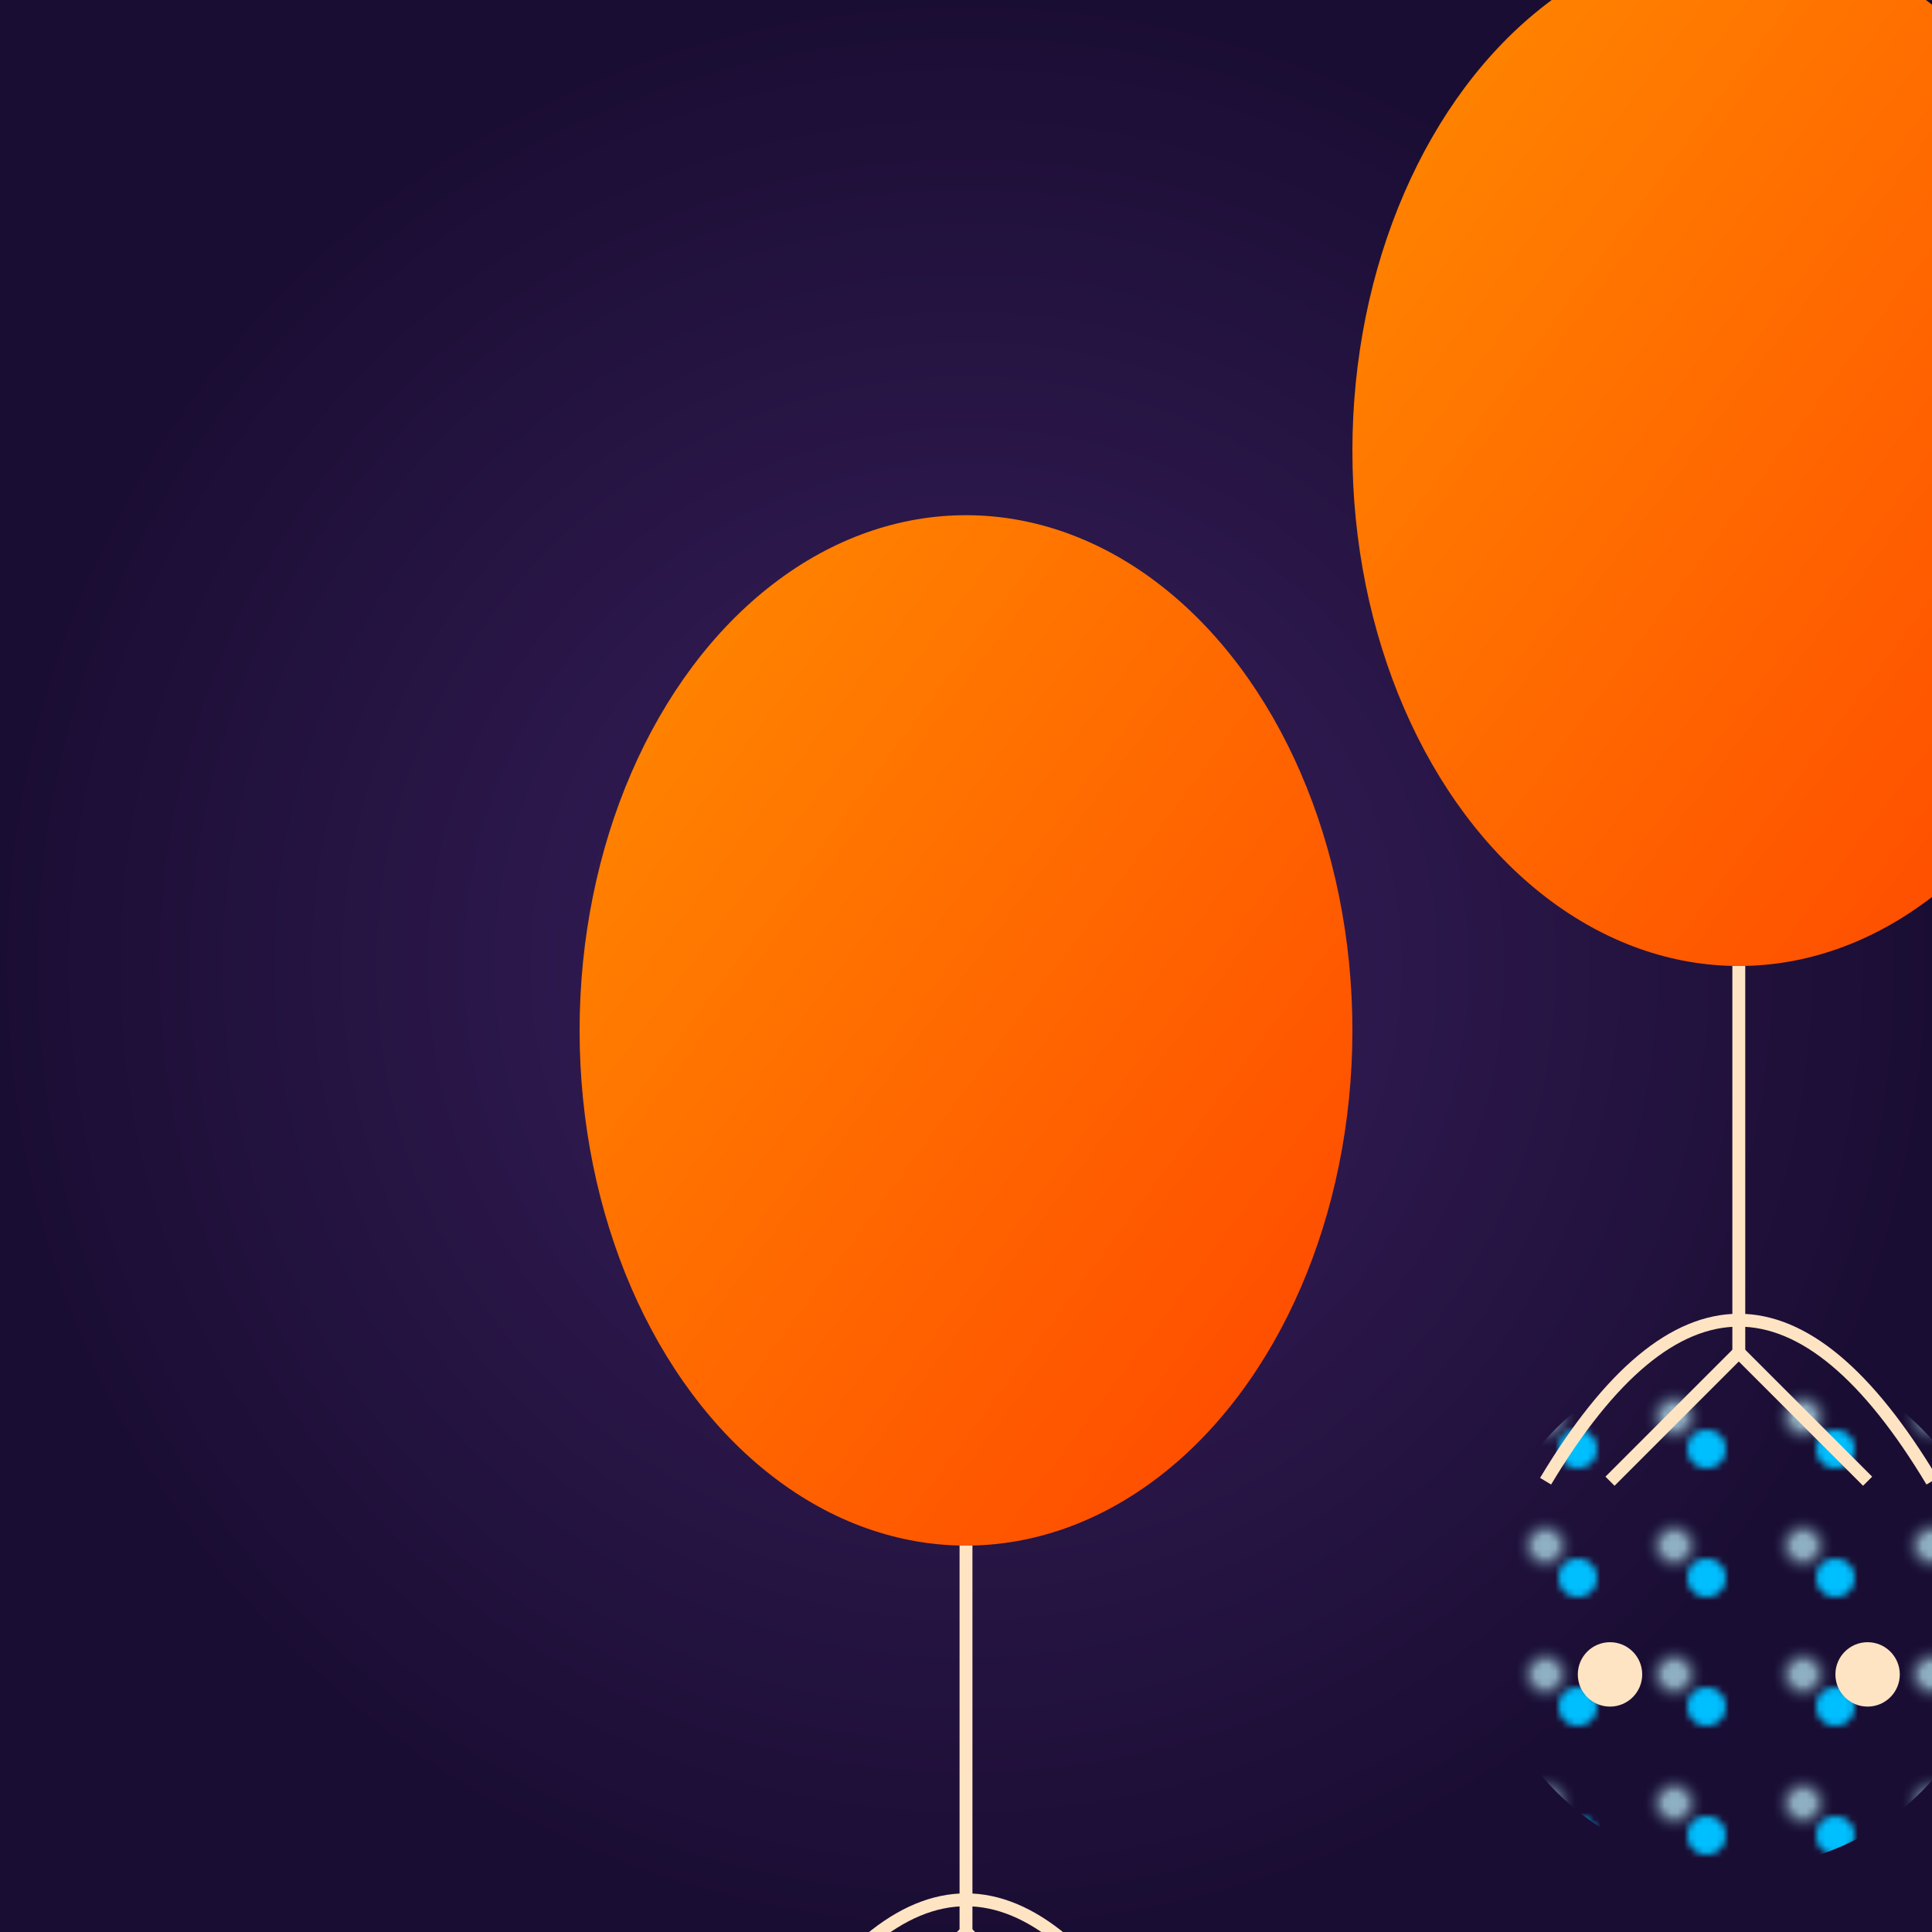 <svg viewBox="0 0 300 300" xmlns="http://www.w3.org/2000/svg">
  <defs>
    <radialGradient id="twilightSky" cx="0.5" cy="0.5" r="0.5">
      <stop offset="0%" style="stop-color:rgb(58, 32, 94); stop-opacity:1" />
      <stop offset="100%" style="stop-color:rgb(26, 13, 51); stop-opacity:1" />
    </radialGradient>
    <radialGradient id="jellyfishGlow" cx="0.5" cy="0.5" r="0.5">
      <stop offset="30%" style="stop-color:rgb(173, 216, 230); stop-opacity:0.8" />
      <stop offset="100%" style="stop-color:rgb(0, 0, 40); stop-opacity:0" />
    </radialGradient>
    <linearGradient id="balloonGradient" x1="0%" y1="0%" x2="100%" y2="100%">
      <stop offset="0%" style="stop-color:rgb(255, 140, 0); stop-opacity:1" />
      <stop offset="100%" style="stop-color:rgb(255, 69, 0); stop-opacity:1" />
    </linearGradient>
    <pattern id="jellyfishPattern" patternUnits="userSpaceOnUse" width="20" height="20">
      <circle cx="10" cy="10" r="5" fill="url(#jellyfishGlow)" />
      <circle cx="15" cy="15" r="3" fill="rgb(0, 191, 255)" />
    </pattern>
  </defs>
  <rect width="300" height="300" fill="url(#twilightSky)" />
  <g transform="translate(50, 120)">
    <ellipse cx="100" cy="40" rx="60" ry="80" fill="url(#balloonGradient)" />
    <circle cx="100" cy="220" r="40" fill="url(#jellyfishPattern)" />
    <line x1="100" y1="120" x2="100" y2="180" stroke="rgb(255, 228, 196)" stroke-width="2" />
    <path d="M70,200 Q100,150 130,200" fill="none" stroke="rgb(255, 228, 196)" stroke-width="2" />
    <circle cx="80" cy="230" r="5" fill="rgb(255, 228, 196)" />
    <circle cx="120" cy="230" r="5" fill="rgb(255, 228, 196)" />
    <line x1="100" y1="180" x2="80" y2="200" stroke="rgb(255, 228, 196)" stroke-width="2" />
    <line x1="100" y1="180" x2="120" y2="200" stroke="rgb(255, 228, 196)" stroke-width="2" />
  </g>
  <g transform="translate(170, 30)">
    <ellipse cx="100" cy="40" rx="60" ry="80" fill="url(#balloonGradient)" />
    <circle cx="100" cy="220" r="40" fill="url(#jellyfishPattern)" />
    <line x1="100" y1="120" x2="100" y2="180" stroke="rgb(255, 228, 196)" stroke-width="2" />
    <path d="M70,200 Q100,150 130,200" fill="none" stroke="rgb(255, 228, 196)" stroke-width="2" />
    <circle cx="80" cy="230" r="5" fill="rgb(255, 228, 196)" />
    <circle cx="120" cy="230" r="5" fill="rgb(255, 228, 196)" />
    <line x1="100" y1="180" x2="80" y2="200" stroke="rgb(255, 228, 196)" stroke-width="2" />
    <line x1="100" y1="180" x2="120" y2="200" stroke="rgb(255, 228, 196)" stroke-width="2" />
  </g>
</svg>